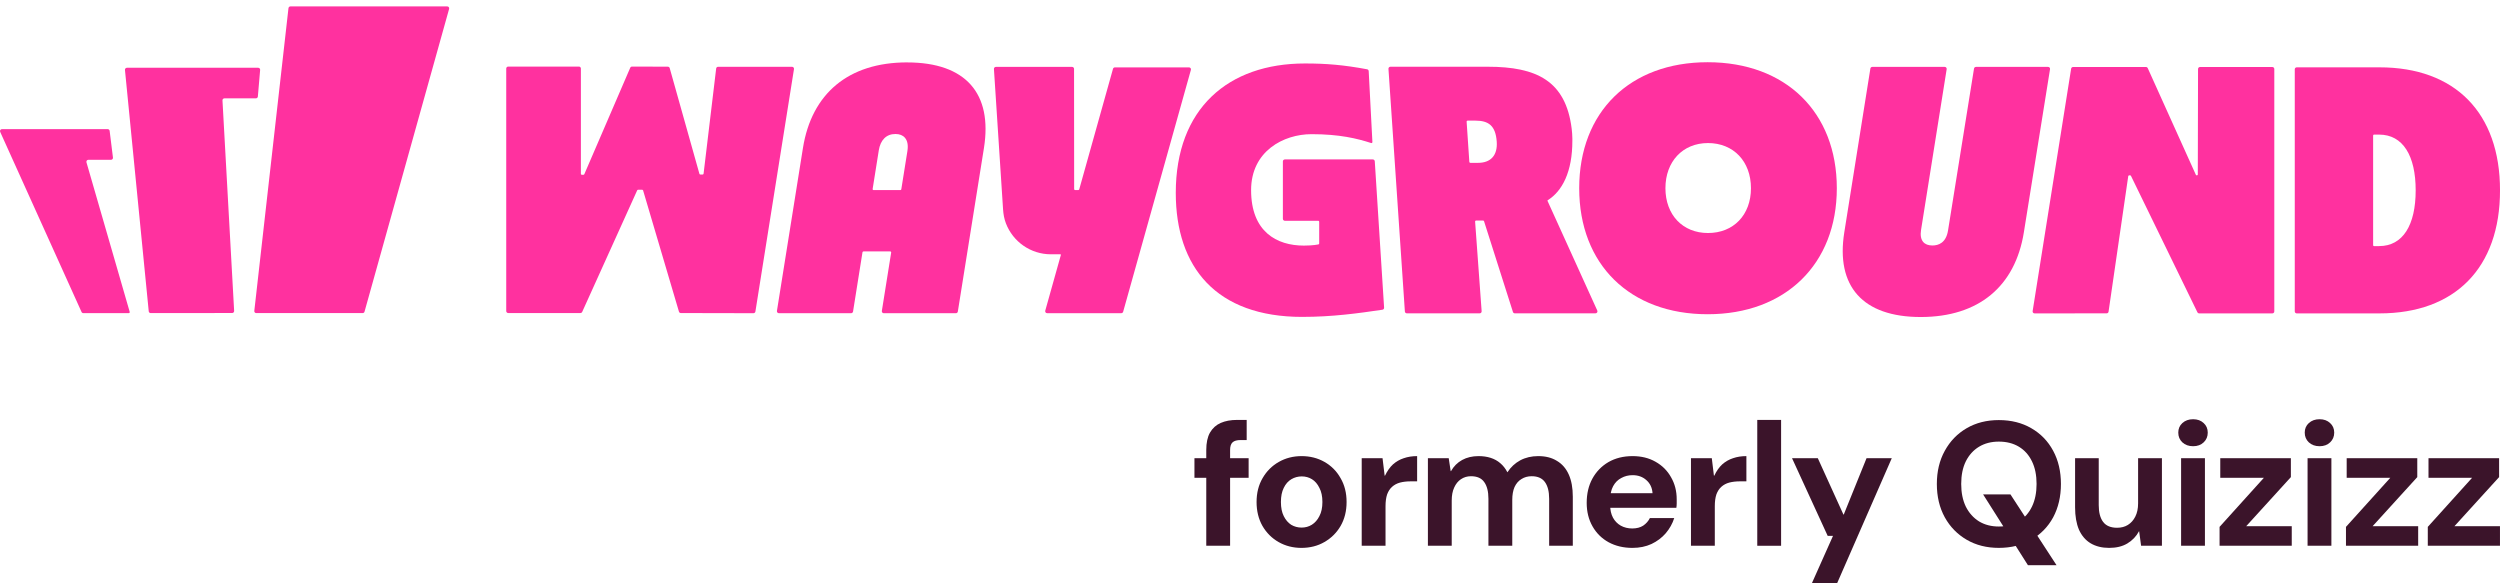 <svg width="180" height="42" viewBox="0 0 180 42" fill="none" xmlns="http://www.w3.org/2000/svg">
<path d="M6.225 11.686C6.2 11.595 6.266 11.505 6.361 11.505H7.993C8.078 11.505 8.144 11.43 8.133 11.346L7.894 9.421C7.885 9.351 7.824 9.297 7.754 9.297H0.142C0.038 9.297 -0.03 9.403 0.013 9.496L5.871 22.463C5.894 22.514 5.945 22.546 6 22.546H9.271C9.317 22.546 9.351 22.501 9.339 22.456L6.225 11.686Z" fill="#FF319F"/>
<path d="M16.017 7.231C16.013 7.15 16.076 7.081 16.159 7.081H18.424C18.498 7.081 18.559 7.024 18.566 6.952L18.73 5.033C18.737 4.951 18.672 4.879 18.588 4.879H9.138C9.055 4.879 8.99 4.951 8.997 5.035L10.709 22.415C10.716 22.487 10.777 22.543 10.85 22.543L16.716 22.537C16.797 22.537 16.862 22.469 16.858 22.387L16.018 7.23L16.017 7.231Z" fill="#FF319F"/>
<path d="M20.911 0.461H32.2C32.294 0.461 32.362 0.55 32.336 0.641L26.246 22.44C26.229 22.5 26.174 22.543 26.11 22.543H18.45C18.365 22.543 18.3 22.469 18.31 22.386L20.77 0.587C20.779 0.515 20.838 0.461 20.911 0.461Z" fill="#FF319F"/>
<path d="M93.764 22.817C87.56 22.817 84.656 19.235 84.656 13.887C84.656 7.824 88.422 4.57 93.957 4.57C95.5 4.57 96.743 4.675 98.43 4.988C98.495 4.999 98.543 5.054 98.546 5.119L98.813 10.227C98.816 10.277 98.768 10.313 98.721 10.298C97.712 9.972 96.446 9.66 94.429 9.66C92.413 9.66 90.079 10.886 90.079 13.689C90.079 16.686 91.923 17.683 93.876 17.683C94.564 17.683 94.922 17.599 94.922 17.599C94.957 17.595 94.982 17.565 94.982 17.528V15.967C94.982 15.928 94.953 15.896 94.913 15.896H92.509C92.431 15.896 92.367 15.833 92.367 15.755V11.621C92.367 11.543 92.431 11.479 92.509 11.479H98.843C98.918 11.479 98.979 11.537 98.984 11.613L99.655 22.152C99.659 22.225 99.609 22.291 99.535 22.3C97.79 22.559 95.915 22.817 93.764 22.816V22.817Z" fill="#FF319F"/>
<path d="M65.316 4.492C61.088 4.492 58.438 6.734 57.812 10.656L55.939 22.387C55.925 22.473 55.992 22.551 56.08 22.551H61.279C61.348 22.551 61.407 22.5 61.419 22.432L62.099 18.162C62.105 18.128 62.135 18.102 62.169 18.102H64.095C64.139 18.102 64.171 18.142 64.164 18.185L63.493 22.388C63.479 22.474 63.546 22.552 63.633 22.552H68.824C68.894 22.552 68.953 22.501 68.964 22.433L70.844 10.657C71.469 6.734 69.543 4.494 65.315 4.494L65.316 4.492ZM63.27 10.837C63.392 10.07 63.819 9.648 64.471 9.648C64.773 9.648 65.003 9.74 65.157 9.921C65.34 10.136 65.4 10.459 65.332 10.882L64.894 13.628C64.889 13.662 64.859 13.687 64.825 13.687H62.899C62.855 13.687 62.823 13.647 62.83 13.605L63.271 10.837H63.27Z" fill="#FF319F"/>
<path d="M51.564 4.932L50.658 12.505C50.654 12.54 50.625 12.567 50.588 12.567H50.426C50.395 12.567 50.367 12.546 50.358 12.516L48.219 4.905C48.202 4.844 48.147 4.801 48.083 4.801L45.508 4.793C45.451 4.793 45.4 4.827 45.377 4.878L42.072 12.541C42.06 12.567 42.035 12.584 42.006 12.584H41.895C41.855 12.584 41.824 12.553 41.824 12.513V4.934C41.824 4.857 41.76 4.793 41.682 4.793H36.591C36.513 4.793 36.449 4.857 36.449 4.934V22.397C36.449 22.475 36.513 22.539 36.591 22.539H41.79C41.845 22.539 41.896 22.506 41.919 22.455L45.878 13.703C45.889 13.678 45.915 13.662 45.943 13.662H46.236C46.267 13.662 46.296 13.684 46.304 13.713L48.884 22.438C48.902 22.498 48.956 22.54 49.02 22.54L54.249 22.551C54.318 22.551 54.377 22.5 54.389 22.433L57.167 4.973C57.181 4.886 57.114 4.809 57.027 4.809H51.703C51.631 4.809 51.571 4.862 51.563 4.933L51.564 4.932Z" fill="#FF319F"/>
<path d="M80.136 4.955L77.706 13.63C77.697 13.662 77.669 13.683 77.638 13.683H77.41C77.371 13.683 77.339 13.652 77.339 13.612L77.332 4.958C77.332 4.88 77.269 4.816 77.191 4.816H71.704C71.622 4.816 71.557 4.886 71.563 4.966L72.221 15.083C72.243 15.425 72.304 15.765 72.427 16.084C72.933 17.402 74.206 18.309 75.664 18.309H76.349C76.373 18.309 76.39 18.332 76.383 18.355L75.258 22.37C75.232 22.46 75.3 22.549 75.394 22.549H80.731C80.795 22.549 80.85 22.507 80.867 22.446L85.745 5.032C85.771 4.941 85.703 4.852 85.609 4.852H80.272C80.208 4.852 80.153 4.894 80.136 4.955Z" fill="#FF319F"/>
<path d="M111.42 14.462C111.413 14.447 111.419 14.428 111.433 14.418C112.479 13.767 113.215 12.378 113.21 10.12C113.21 10.084 113.21 10.045 113.21 10.008C113.21 10.003 113.21 9.997 113.21 9.992C113.21 9.987 113.21 9.983 113.21 9.979C113.206 9.737 113.191 9.499 113.161 9.267C112.734 5.807 110.618 4.805 107.121 4.805H100.111C100.029 4.805 99.963 4.874 99.969 4.956L101.151 22.429C101.156 22.502 101.217 22.56 101.292 22.56H106.537C106.619 22.56 106.684 22.491 106.678 22.409L106.208 15.955C106.206 15.914 106.238 15.879 106.279 15.879H106.783C106.814 15.879 106.841 15.899 106.851 15.928L108.931 22.461C108.949 22.519 109.005 22.56 109.066 22.56H114.876C114.979 22.56 115.047 22.454 115.005 22.361L111.42 14.462ZM107.445 11.349C107.212 11.598 106.864 11.725 106.412 11.725H105.863C105.826 11.725 105.795 11.697 105.792 11.659L105.597 8.76C105.594 8.719 105.627 8.685 105.668 8.685H106.225C107.166 8.685 107.683 9.036 107.765 10.197C107.8 10.698 107.691 11.085 107.445 11.349Z" fill="#FF319F"/>
<path d="M122.951 4.48C117.351 4.48 113.703 8.058 113.703 13.552C113.703 19.046 117.353 22.625 122.951 22.625C128.549 22.625 132.251 19.022 132.251 13.552C132.251 8.082 128.578 4.48 122.951 4.48ZM122.976 16.777C121.152 16.777 119.911 15.467 119.911 13.551C119.911 11.634 121.152 10.3 122.976 10.3C124.801 10.3 126.069 11.61 126.069 13.551C126.069 15.491 124.801 16.777 122.976 16.777Z" fill="#FF319F"/>
<path d="M171.322 4.848H165.364C165.286 4.848 165.223 4.911 165.223 4.989V22.422C165.223 22.5 165.286 22.564 165.364 22.564H171.322C176.762 22.564 180.001 19.29 180.001 13.704C180.001 8.12 176.762 4.848 171.322 4.848ZM171.295 17.721H170.936C170.896 17.721 170.865 17.689 170.865 17.65V9.761C170.865 9.722 170.896 9.691 170.936 9.691H171.295C173.016 9.691 173.929 11.215 173.929 13.704C173.929 16.195 173.017 17.719 171.295 17.719V17.721Z" fill="#FF319F"/>
<path d="M142.269 4.818C142.2 4.818 142.14 4.869 142.129 4.937L140.258 16.598C140.116 17.488 139.569 17.675 139.134 17.675C138.839 17.675 138.615 17.589 138.471 17.421C138.306 17.228 138.254 16.936 138.316 16.554L140.16 4.981C140.174 4.894 140.108 4.816 140.02 4.816H134.807C134.738 4.816 134.678 4.867 134.667 4.935L132.789 16.727C132.169 20.608 134.109 22.825 138.292 22.825C142.475 22.825 145.098 20.608 145.718 16.727L147.602 4.981C147.617 4.894 147.55 4.816 147.462 4.816H142.27L142.269 4.818Z" fill="#FF319F"/>
<path d="M158.401 4.824C158.323 4.824 158.259 4.888 158.259 4.966L158.242 12.556C158.242 12.595 158.211 12.626 158.172 12.626H158.166C158.138 12.626 158.112 12.609 158.101 12.584L154.638 4.908C154.615 4.857 154.564 4.824 154.509 4.824H149.262C149.193 4.824 149.133 4.875 149.122 4.943L146.35 22.4C146.335 22.486 146.402 22.564 146.49 22.564L151.676 22.561C151.747 22.561 151.806 22.511 151.816 22.44L153.233 12.687C153.237 12.652 153.267 12.625 153.303 12.625H153.367C153.394 12.625 153.42 12.641 153.431 12.665L158.214 22.485C158.238 22.533 158.288 22.564 158.341 22.564H163.608C163.686 22.564 163.75 22.501 163.75 22.423V4.966C163.75 4.888 163.686 4.824 163.608 4.824H158.402H158.401Z" fill="#FF319F"/>
<path d="M174.801 39.295V37.935L177.99 34.403H174.852V32.992H179.935V34.352L176.72 37.885H179.998V39.295H174.801Z" fill="#3B142A"/>
<path d="M168.91 39.295V37.935L172.1 34.403H168.961V32.992H174.044V34.352L170.829 37.885H174.108V39.295H168.91Z" fill="#3B142A"/>
<path d="M166.145 39.295V32.992H167.86V39.295H166.145ZM167.009 32.128C166.695 32.128 166.437 32.035 166.234 31.848C166.039 31.662 165.941 31.429 165.941 31.149C165.941 30.87 166.039 30.641 166.234 30.463C166.437 30.277 166.695 30.184 167.009 30.184C167.322 30.184 167.576 30.277 167.771 30.463C167.966 30.641 168.064 30.87 168.064 31.149C168.064 31.429 167.966 31.662 167.771 31.848C167.576 32.035 167.322 32.128 167.009 32.128Z" fill="#3B142A"/>
<path d="M159.809 39.295V37.935L162.998 34.403H159.859V32.992H164.943V34.352L161.727 37.885H165.006V39.295H159.809Z" fill="#3B142A"/>
<path d="M157.039 39.295V32.992H158.755V39.295H157.039ZM157.903 32.128C157.59 32.128 157.332 32.035 157.128 31.848C156.933 31.662 156.836 31.429 156.836 31.149C156.836 30.87 156.933 30.641 157.128 30.463C157.332 30.277 157.59 30.184 157.903 30.184C158.217 30.184 158.471 30.277 158.666 30.463C158.861 30.641 158.958 30.87 158.958 31.149C158.958 31.429 158.861 31.662 158.666 31.848C158.471 32.035 158.217 32.128 157.903 32.128Z" fill="#3B142A"/>
<path d="M151.859 39.448C151.342 39.448 150.897 39.338 150.525 39.117C150.16 38.897 149.881 38.571 149.686 38.139C149.499 37.698 149.406 37.16 149.406 36.525V32.992H151.109V36.373C151.109 36.898 151.215 37.3 151.427 37.58C151.639 37.859 151.973 37.999 152.431 37.999C152.727 37.999 152.986 37.931 153.206 37.796C153.435 37.652 153.613 37.453 153.74 37.199C153.875 36.936 153.943 36.618 153.943 36.245V32.992H155.659V39.295H154.159L154.019 38.253H154.006C153.812 38.617 153.532 38.91 153.168 39.13C152.812 39.342 152.376 39.448 151.859 39.448Z" fill="#3B142A"/>
<path d="M146.01 40.692L142.783 35.596H144.752L148.069 40.692H146.01ZM143.914 39.447C143.041 39.447 142.27 39.252 141.601 38.862C140.931 38.472 140.406 37.934 140.025 37.248C139.644 36.553 139.453 35.753 139.453 34.846C139.453 33.94 139.644 33.144 140.025 32.457C140.406 31.763 140.931 31.22 141.601 30.831C142.27 30.441 143.041 30.246 143.914 30.246C144.803 30.246 145.583 30.441 146.252 30.831C146.93 31.22 147.455 31.763 147.828 32.457C148.2 33.144 148.387 33.94 148.387 34.846C148.387 35.753 148.2 36.553 147.828 37.248C147.455 37.934 146.93 38.472 146.252 38.862C145.583 39.252 144.803 39.447 143.914 39.447ZM143.914 37.909C144.473 37.909 144.956 37.786 145.362 37.54C145.769 37.286 146.082 36.93 146.303 36.473C146.523 36.015 146.633 35.473 146.633 34.846C146.633 34.211 146.523 33.669 146.303 33.22C146.082 32.762 145.769 32.411 145.362 32.165C144.956 31.919 144.473 31.796 143.914 31.796C143.371 31.796 142.897 31.919 142.49 32.165C142.084 32.411 141.766 32.762 141.537 33.22C141.317 33.669 141.207 34.211 141.207 34.846C141.207 35.473 141.317 36.015 141.537 36.473C141.766 36.93 142.084 37.286 142.49 37.54C142.897 37.786 143.371 37.909 143.914 37.909Z" fill="#3B142A"/>
<path d="M130.451 42.002L131.976 38.584H131.594L129.027 32.992H130.883L132.725 37.046H132.751L134.39 32.992H136.207L132.268 42.002H130.451Z" fill="#3B142A"/>
<path d="M126.523 39.295V30.234H128.239V39.295H126.523Z" fill="#3B142A"/>
<path d="M121.75 39.295V32.992H123.25L123.402 34.25H123.427C123.588 33.911 123.779 33.64 123.999 33.437C124.228 33.234 124.486 33.086 124.774 32.992C125.063 32.891 125.384 32.84 125.74 32.84V34.657H125.27C124.991 34.657 124.736 34.687 124.508 34.746C124.287 34.805 124.097 34.907 123.936 35.051C123.783 35.187 123.665 35.369 123.58 35.597C123.504 35.826 123.466 36.11 123.466 36.449V39.295H121.75Z" fill="#3B142A"/>
<path d="M117.534 39.448C116.89 39.448 116.318 39.312 115.818 39.041C115.327 38.77 114.941 38.389 114.662 37.898C114.382 37.406 114.242 36.843 114.242 36.207C114.242 35.547 114.378 34.966 114.649 34.466C114.928 33.958 115.314 33.56 115.805 33.272C116.305 32.984 116.885 32.84 117.546 32.84C118.173 32.84 118.724 32.975 119.198 33.246C119.681 33.518 120.054 33.89 120.317 34.365C120.588 34.831 120.723 35.36 120.723 35.953C120.723 36.038 120.723 36.135 120.723 36.245C120.723 36.347 120.715 36.453 120.698 36.563H115.475V35.508H118.982C118.957 35.119 118.809 34.805 118.537 34.568C118.275 34.331 117.944 34.212 117.546 34.212C117.25 34.212 116.979 34.28 116.733 34.416C116.487 34.543 116.292 34.737 116.148 35C116.004 35.263 115.932 35.597 115.932 36.004V36.373C115.932 36.72 116 37.021 116.136 37.275C116.271 37.521 116.458 37.711 116.695 37.847C116.94 37.982 117.216 38.05 117.521 38.05C117.834 38.05 118.097 37.982 118.309 37.847C118.52 37.703 118.681 37.521 118.792 37.3H120.545C120.418 37.699 120.215 38.063 119.935 38.393C119.656 38.715 119.313 38.974 118.906 39.168C118.499 39.355 118.042 39.448 117.534 39.448Z" fill="#3B142A"/>
<path d="M102.809 39.295V32.992H104.308L104.448 33.92H104.473C104.668 33.573 104.935 33.306 105.274 33.119C105.613 32.933 106.007 32.84 106.456 32.84C106.778 32.84 107.07 32.882 107.333 32.967C107.595 33.052 107.824 33.179 108.019 33.348C108.222 33.518 108.392 33.734 108.527 33.996H108.54C108.777 33.632 109.082 33.348 109.455 33.145C109.836 32.941 110.268 32.84 110.751 32.84C111.285 32.84 111.734 32.954 112.098 33.183C112.471 33.403 112.755 33.729 112.949 34.161C113.144 34.593 113.242 35.127 113.242 35.763V39.295H111.539V35.915C111.539 35.39 111.437 34.987 111.234 34.708C111.031 34.428 110.713 34.288 110.281 34.288C110.001 34.288 109.756 34.356 109.544 34.492C109.332 34.619 109.167 34.81 109.048 35.064C108.938 35.318 108.883 35.627 108.883 35.991V39.295H107.167V35.915C107.167 35.39 107.066 34.987 106.862 34.708C106.668 34.428 106.35 34.288 105.909 34.288C105.638 34.288 105.397 34.361 105.185 34.505C104.982 34.64 104.821 34.839 104.702 35.102C104.583 35.356 104.524 35.669 104.524 36.042V39.295H102.809Z" fill="#3B142A"/>
<path d="M98.043 39.295V32.992H99.543L99.695 34.25H99.72C99.881 33.911 100.072 33.64 100.292 33.437C100.521 33.234 100.779 33.086 101.067 32.992C101.355 32.891 101.677 32.84 102.033 32.84V34.657H101.563C101.283 34.657 101.029 34.687 100.801 34.746C100.58 34.805 100.39 34.907 100.229 35.051C100.076 35.187 99.958 35.369 99.873 35.597C99.797 35.826 99.758 36.11 99.758 36.449V39.295H98.043Z" fill="#3B142A"/>
<path d="M93.7 39.448C93.099 39.448 92.552 39.308 92.061 39.029C91.57 38.749 91.18 38.359 90.892 37.859C90.612 37.36 90.473 36.788 90.473 36.144C90.473 35.492 90.617 34.92 90.905 34.428C91.193 33.928 91.582 33.539 92.074 33.259C92.565 32.98 93.112 32.84 93.713 32.84C94.323 32.84 94.874 32.98 95.365 33.259C95.856 33.539 96.242 33.928 96.522 34.428C96.81 34.92 96.954 35.492 96.954 36.144C96.954 36.796 96.81 37.372 96.522 37.872C96.234 38.364 95.844 38.749 95.353 39.029C94.87 39.308 94.319 39.448 93.7 39.448ZM93.713 37.986C93.984 37.986 94.23 37.919 94.45 37.783C94.679 37.639 94.861 37.432 94.997 37.16C95.141 36.889 95.213 36.55 95.213 36.144C95.213 35.737 95.141 35.398 94.997 35.127C94.861 34.848 94.683 34.64 94.463 34.505C94.243 34.369 93.997 34.301 93.726 34.301C93.455 34.301 93.205 34.369 92.976 34.505C92.747 34.64 92.565 34.848 92.43 35.127C92.294 35.398 92.226 35.737 92.226 36.144C92.226 36.55 92.294 36.889 92.43 37.16C92.565 37.432 92.743 37.639 92.963 37.783C93.192 37.919 93.442 37.986 93.713 37.986Z" fill="#3B142A"/>
<path d="M86.851 39.295V32.407C86.851 31.882 86.94 31.463 87.118 31.149C87.305 30.827 87.563 30.594 87.894 30.45C88.224 30.306 88.614 30.234 89.063 30.234H89.761V31.683H89.329C89.058 31.683 88.864 31.738 88.745 31.848C88.626 31.958 88.567 32.141 88.567 32.395V39.295H86.851ZM86 34.403V32.992H89.901V34.403H86Z" fill="#3B142A"/>
</svg>
